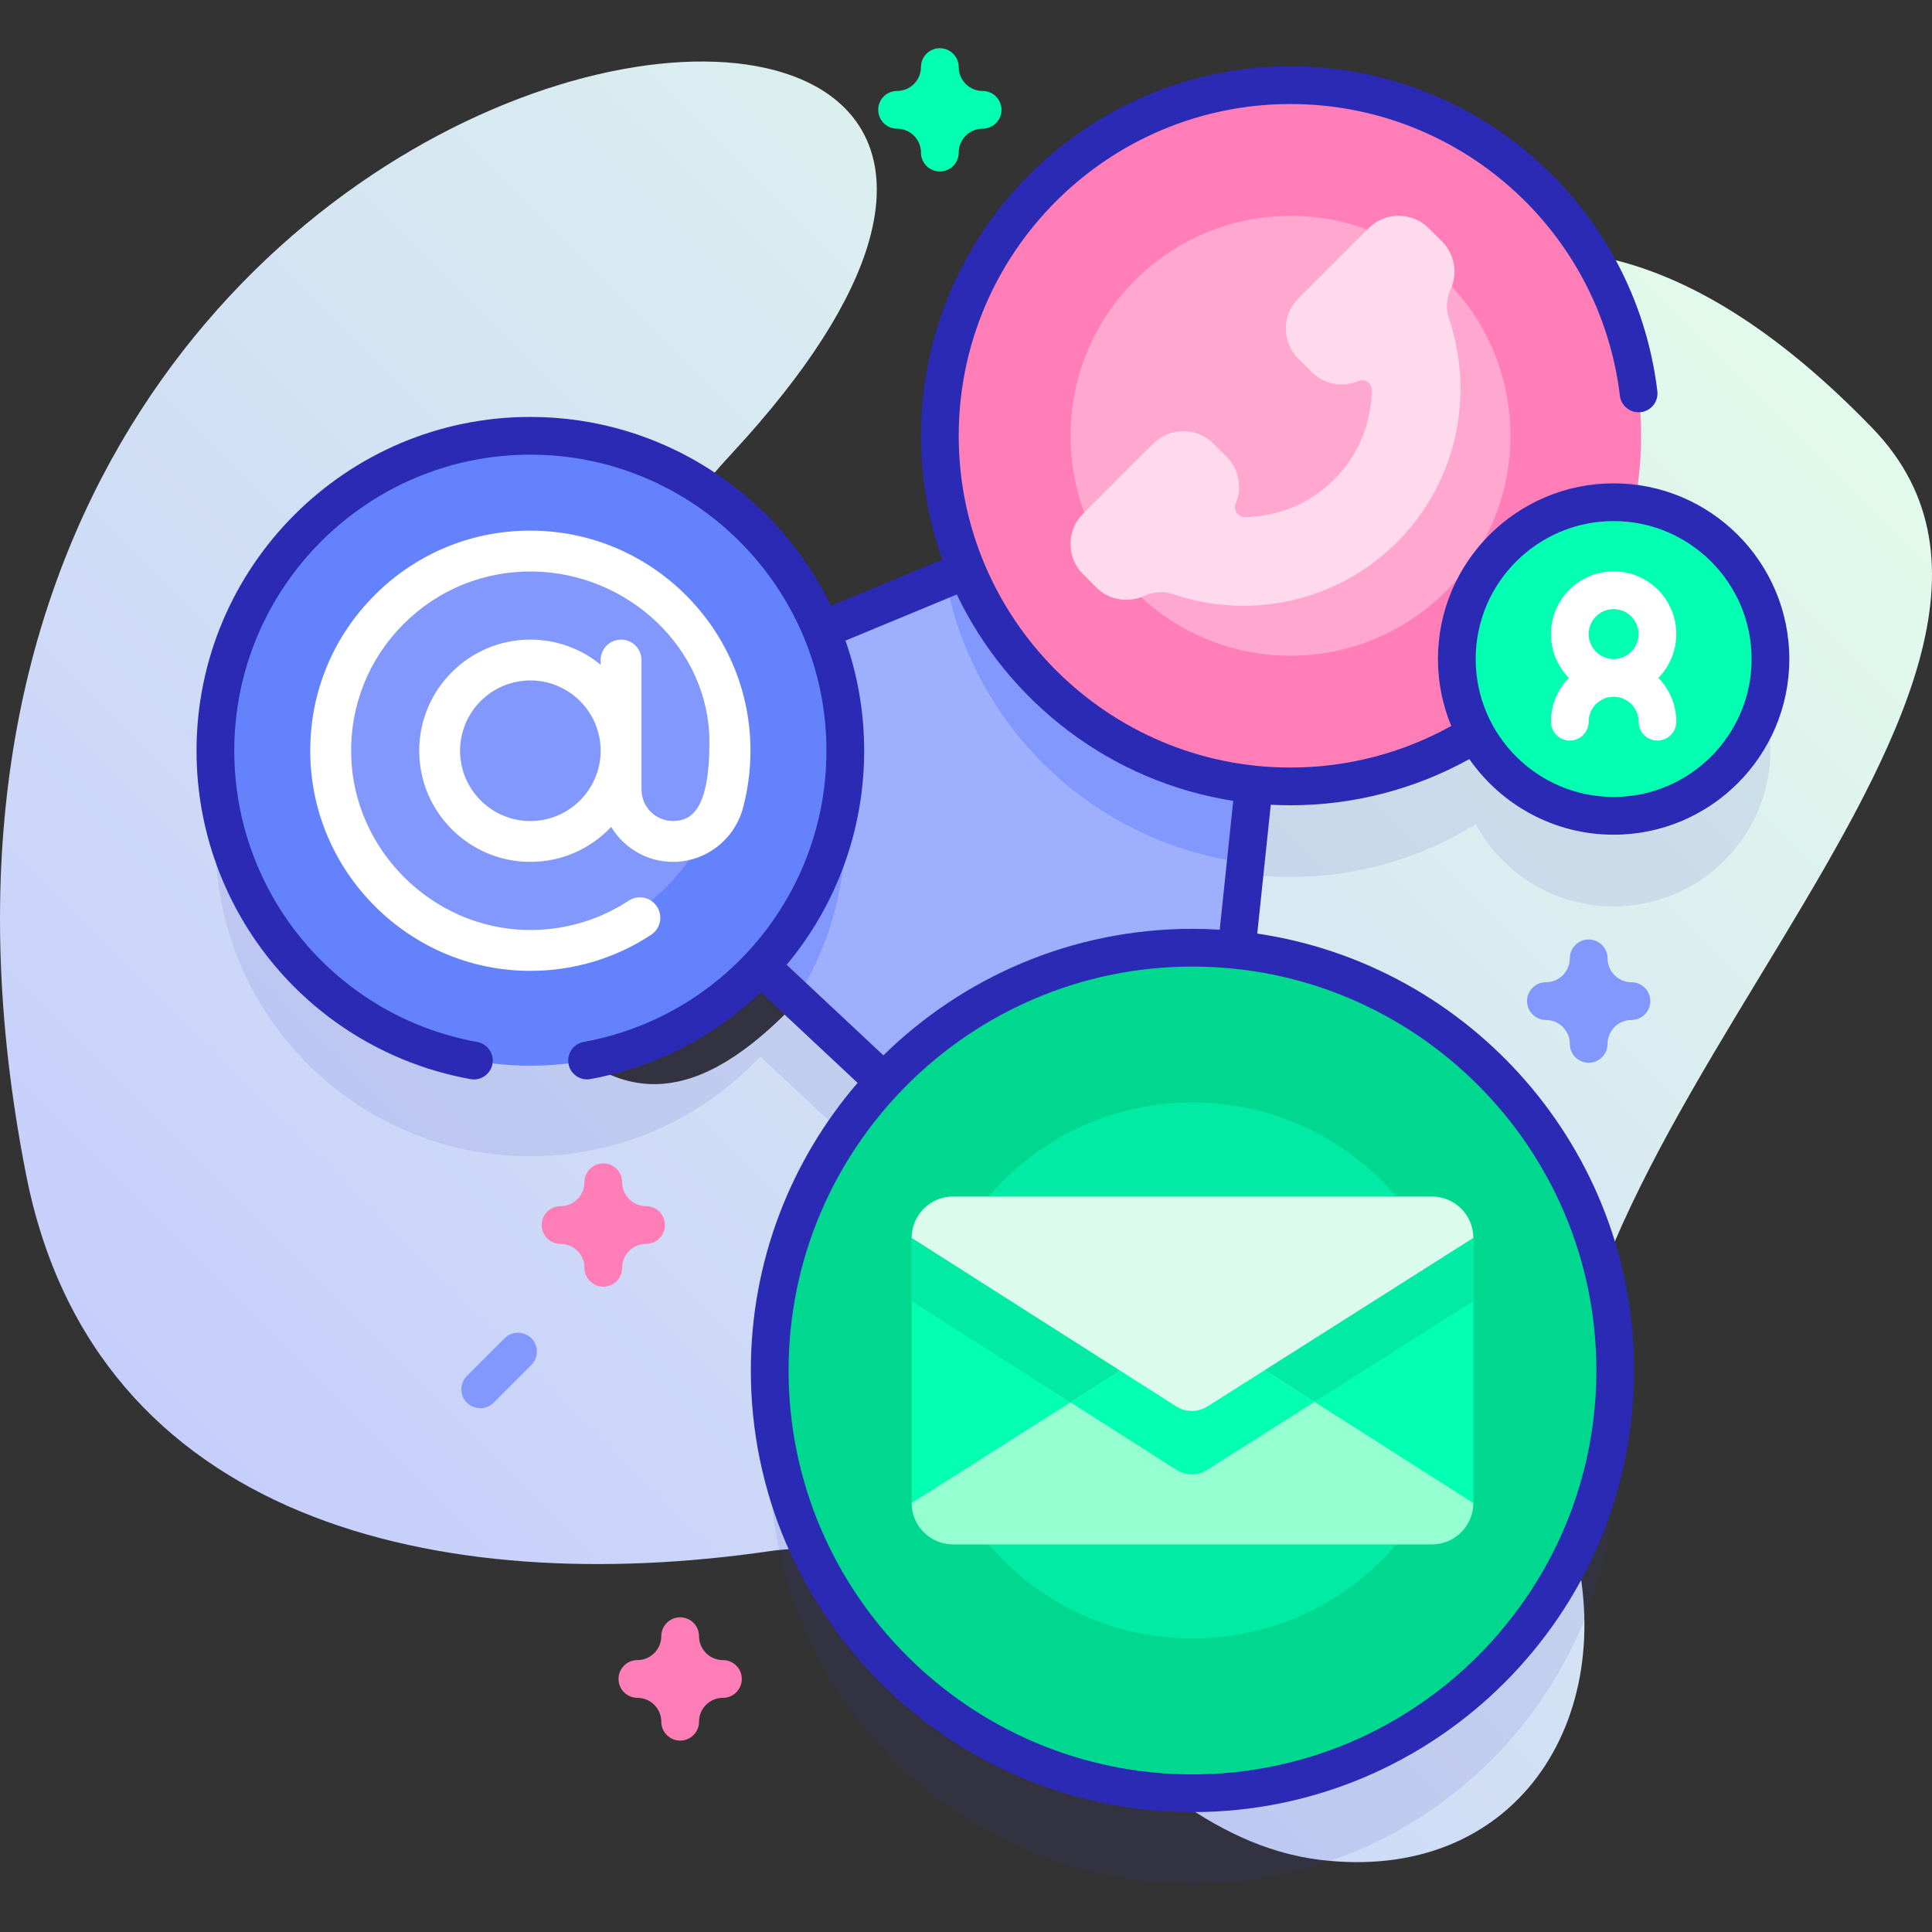 <svg width="154" height="154" viewBox="0 0 154 154" fill="none" xmlns="http://www.w3.org/2000/svg">
<rect x="0" y="0" width="154" height="154" fill="#333333" stroke="none"/>
<g clip-path="url(#clip0_124_580)">
<path d="M149.239 34.114C91.712 -25.334 69.285 125.026 39.872 76.668C35.18 68.955 49.111 46.077 58.301 36.18C107.565 -16.872 -17.403 -5.43 2.082 93.641C7.537 121.377 35.133 127.461 61.392 123.638C78.418 121.159 87.725 146.076 105.164 148.241C120.746 150.175 129.173 137.144 125.4 122.803C117.442 92.559 169.627 55.183 149.239 34.114Z" fill="url(#paint0_linear_124_580)"/>
<path d="M126.634 84.711C125.803 84.711 125.13 84.038 125.13 83.207C125.13 82.157 124.275 81.302 123.225 81.302C122.394 81.302 121.721 80.629 121.721 79.798C121.721 78.968 122.394 78.294 123.225 78.294C124.275 78.294 125.13 77.44 125.13 76.39C125.13 75.559 125.803 74.886 126.634 74.886C127.464 74.886 128.138 75.559 128.138 76.39C128.138 77.44 128.992 78.294 130.042 78.294C130.873 78.294 131.546 78.968 131.546 79.798C131.546 80.629 130.873 81.302 130.042 81.302C128.992 81.302 128.138 82.157 128.138 83.207C128.138 84.038 127.464 84.711 126.634 84.711Z" fill="#8298FD"/>
<path opacity="0.1" d="M102.866 69.905C108.284 69.905 113.341 68.362 117.625 65.692C119.739 69.597 123.872 72.249 128.624 72.249C135.527 72.249 141.123 66.653 141.123 59.749C141.123 53.411 136.405 48.179 130.291 47.364C130.634 45.614 130.815 43.806 130.815 41.955C130.815 26.519 118.302 14.006 102.866 14.006C87.43 14.006 74.917 26.52 74.917 41.955C74.917 45.746 75.673 49.36 77.04 52.656L65.472 57.449C61.699 48.354 52.736 41.955 42.276 41.955C28.411 41.955 17.171 53.195 17.171 67.06C17.171 80.925 28.411 92.165 42.276 92.165C49.507 92.165 56.02 89.104 60.6 84.212L70.452 93.432C64.81 99.457 61.355 107.554 61.355 116.459C61.355 135.071 76.442 150.158 95.054 150.158C113.665 150.158 128.753 135.071 128.753 116.459C128.753 99.035 115.528 84.7 98.569 82.942L99.952 69.754C100.909 69.854 101.881 69.905 102.866 69.905Z" fill="#2A2AB5"/>
<path d="M46.795 57.969L97.969 36.766C100.178 35.85 102.562 37.63 102.312 40.008L95.714 102.933C95.443 105.524 92.325 106.687 90.422 104.907L45.847 63.185C44.173 61.619 44.677 58.847 46.795 57.969Z" fill="#9EAFFD"/>
<path d="M67.379 66.15C67.379 71.12 65.934 75.756 63.44 79.654L45.845 63.185C44.174 61.618 44.678 58.846 46.794 57.969L62.604 51.419C65.609 55.554 67.379 60.644 67.379 66.15Z" fill="#8298FD"/>
<path d="M102.311 40.009L99.296 68.77C87.223 67.228 77.554 57.988 75.375 46.127L97.968 36.767C100.176 35.852 102.56 37.631 102.311 40.009Z" fill="#8298FD"/>
<path d="M102.865 62.686C118.301 62.686 130.814 50.173 130.814 34.737C130.814 19.301 118.301 6.788 102.865 6.788C87.429 6.788 74.916 19.301 74.916 34.737C74.916 50.173 87.429 62.686 102.865 62.686Z" fill="#FF7EB7"/>
<path d="M102.865 52.271C93.197 52.271 85.331 44.405 85.331 34.737C85.331 25.069 93.197 17.203 102.865 17.203C112.533 17.203 120.399 25.069 120.399 34.737C120.399 44.405 112.533 52.271 102.865 52.271Z" fill="#FFA7CE"/>
<path d="M111.352 43.224C116.182 38.393 117.555 31.397 115.476 25.331C115.218 24.578 115.318 23.766 115.642 23.04C116.2 21.789 115.967 20.272 114.941 19.245L113.896 18.201C112.566 16.871 110.411 16.871 109.081 18.201L103.495 23.787C102.165 25.116 102.165 27.272 103.495 28.602L104.54 29.646C105.552 30.659 107.042 30.898 108.282 30.368C108.787 30.153 109.353 30.553 109.346 31.102C109.314 33.685 108.317 36.257 106.351 38.223C104.385 40.189 101.812 41.187 99.23 41.219C98.681 41.226 98.28 40.659 98.496 40.154C99.026 38.914 98.786 37.424 97.774 36.412L96.729 35.367C95.4 34.038 93.244 34.038 91.914 35.367L86.328 40.953C84.999 42.283 84.999 44.438 86.328 45.768L87.373 46.813C88.399 47.839 89.917 48.072 91.167 47.514C91.894 47.19 92.706 47.09 93.459 47.348C99.525 49.427 106.52 48.055 111.352 43.224Z" fill="#FFDAEC"/>
<path d="M42.275 84.947C56.14 84.947 67.38 73.707 67.38 59.842C67.38 45.977 56.14 34.737 42.275 34.737C28.41 34.737 17.17 45.977 17.17 59.842C17.17 73.707 28.41 84.947 42.275 84.947Z" fill="#6582FD"/>
<path d="M42.275 75.192C50.752 75.192 57.624 68.319 57.624 59.842C57.624 51.364 50.752 44.492 42.275 44.492C33.797 44.492 26.925 51.364 26.925 59.842C26.925 68.319 33.797 75.192 42.275 75.192Z" fill="#8298FD"/>
<path d="M59.802 59.023C59.382 49.816 51.829 42.47 42.607 42.3C37.794 42.209 33.269 44.034 29.869 47.435C26.467 50.837 24.643 55.361 24.733 60.174C24.817 64.717 26.648 69.003 29.89 72.241C33.132 75.478 37.419 77.305 41.962 77.385C42.067 77.387 42.17 77.388 42.275 77.388C45.712 77.388 49.034 76.397 51.899 74.515C52.65 74.021 52.859 73.012 52.365 72.26C51.871 71.509 50.862 71.299 50.111 71.794C47.709 73.372 44.907 74.178 42.019 74.129C34.424 73.996 28.13 67.709 27.989 60.114C27.916 56.193 29.402 52.508 32.172 49.738C34.942 46.968 38.63 45.489 42.547 45.555C50.057 45.694 56.549 51.667 56.549 59.171C56.549 64.415 55.172 65.444 53.644 65.444C52.26 65.444 51.134 64.318 51.134 62.935V52.611C51.134 51.712 50.405 50.983 49.506 50.983C48.607 50.983 47.878 51.712 47.878 52.611V52.986C46.35 51.735 44.399 50.983 42.275 50.983C37.391 50.983 33.416 54.957 33.416 59.842C33.416 64.727 37.39 68.701 42.275 68.701C44.812 68.701 47.1 67.628 48.717 65.915C49.729 67.582 51.556 68.701 53.644 68.701C56.246 68.701 58.537 66.942 59.217 64.422C59.688 62.672 59.885 60.855 59.802 59.023ZM42.275 65.445C39.185 65.445 36.672 62.931 36.672 59.842C36.672 56.753 39.185 54.239 42.275 54.239C45.364 54.239 47.877 56.753 47.877 59.842C47.877 62.931 45.364 65.445 42.275 65.445Z" fill="white"/>
<path d="M95.053 142.94C113.664 142.94 128.752 127.852 128.752 109.241C128.752 90.629 113.664 75.541 95.053 75.541C76.441 75.541 61.353 90.629 61.353 109.241C61.353 127.852 76.441 142.94 95.053 142.94Z" fill="#00D78F"/>
<path d="M95.053 130.603C106.851 130.603 116.416 121.039 116.416 109.241C116.416 97.442 106.851 87.878 95.053 87.878C83.255 87.878 73.69 97.442 73.69 109.241C73.69 121.039 83.255 130.603 95.053 130.603Z" fill="#01EBA4"/>
<path d="M117.438 98.675V119.808C117.438 121.631 115.965 123.1 114.142 123.1H75.964C74.144 123.1 72.668 121.631 72.668 119.808V98.675C72.668 96.855 74.144 95.379 75.964 95.379H114.142C115.965 95.379 117.438 96.855 117.438 98.675Z" fill="#02FFB2"/>
<path d="M117.438 98.675V103.721L96.239 117.156C95.485 117.635 94.52 117.635 93.766 117.156L72.668 103.721V98.675C72.668 96.855 74.144 95.379 75.964 95.379H114.142C115.965 95.379 117.438 96.855 117.438 98.675Z" fill="#01EBA4"/>
<path d="M72.67 119.808L93.868 106.371C94.623 105.892 95.587 105.893 96.341 106.373L117.438 119.808C117.438 121.626 115.963 123.102 114.144 123.102H75.964C74.142 123.102 72.67 121.626 72.67 119.808Z" fill="#96FFD1"/>
<path d="M104.776 111.744L96.239 117.156C95.485 117.636 94.52 117.636 93.766 117.156L85.327 111.782L93.868 106.37C94.621 105.891 95.586 105.894 96.34 106.373L104.776 111.744Z" fill="#02FFB2"/>
<path d="M117.438 98.674L96.24 112.112C95.485 112.59 94.521 112.589 93.767 112.109L72.67 98.674C72.67 96.856 74.146 95.381 75.964 95.381H114.144C115.966 95.38 117.438 96.856 117.438 98.674Z" fill="#DBFCED"/>
<path d="M128.623 65.03C135.526 65.03 141.122 59.434 141.122 52.531C141.122 45.627 135.526 40.031 128.623 40.031C121.719 40.031 116.123 45.627 116.123 52.531C116.123 59.434 121.719 65.03 128.623 65.03Z" fill="#02FFB2"/>
<path d="M102.864 64.189C107.879 64.189 112.775 62.917 117.122 60.507C119.654 64.146 123.863 66.534 128.623 66.534C136.345 66.534 142.626 60.252 142.626 52.531C142.626 44.809 136.345 38.527 128.623 38.527C120.901 38.527 114.619 44.809 114.619 52.531C114.619 54.42 114.998 56.222 115.679 57.868C111.774 60.037 107.372 61.182 102.864 61.182C88.282 61.182 76.419 49.319 76.419 34.737C76.419 20.155 88.282 8.292 102.864 8.292C116.236 8.292 127.524 18.287 129.121 31.54C129.22 32.364 129.968 32.952 130.794 32.853C131.618 32.754 132.206 32.005 132.107 31.18C130.329 16.417 117.757 5.284 102.864 5.284C86.624 5.284 73.412 18.497 73.412 34.737C73.412 38.198 74.013 41.52 75.115 44.608L66.24 48.285C61.931 39.386 52.808 33.234 42.275 33.234C27.603 33.234 15.666 45.17 15.666 59.843C15.666 72.717 24.851 83.725 37.506 86.017C37.596 86.033 37.687 86.041 37.776 86.041C38.489 86.041 39.122 85.532 39.254 84.805C39.402 83.988 38.859 83.205 38.042 83.057C26.819 81.025 18.674 71.261 18.674 59.842C18.674 46.828 29.261 36.241 42.275 36.241C55.288 36.241 65.876 46.829 65.876 59.842C65.876 71.252 57.737 81.014 46.525 83.054C45.708 83.202 45.166 83.986 45.315 84.803C45.464 85.62 46.245 86.161 47.063 86.013C52.331 85.055 56.993 82.581 60.645 79.096L68.359 86.316C63.058 92.48 59.849 100.492 59.849 109.24C59.849 128.651 75.641 144.443 95.052 144.443C114.464 144.443 130.256 128.651 130.256 109.24C130.256 91.583 117.188 76.923 100.216 74.417L101.293 64.146C101.813 64.174 102.337 64.189 102.864 64.189ZM128.623 41.535C134.686 41.535 139.619 46.468 139.619 52.531C139.619 58.594 134.686 63.526 128.623 63.526C122.56 63.526 117.627 58.594 117.627 52.531C117.627 46.468 122.56 41.535 128.623 41.535ZM127.248 109.241C127.248 126.993 112.805 141.436 95.052 141.436C77.3 141.436 62.857 126.993 62.857 109.241C62.857 91.488 77.3 77.045 95.052 77.045C112.805 77.045 127.248 91.488 127.248 109.241ZM97.224 74.107C96.505 74.063 95.782 74.038 95.052 74.038C85.469 74.038 76.77 77.888 70.416 84.122L62.703 76.903C66.585 72.254 68.883 66.281 68.883 59.843C68.883 56.767 68.358 53.813 67.393 51.063L76.269 47.385C80.382 55.998 88.558 62.314 98.302 63.836L97.224 74.107Z" fill="#2A2AB5"/>
<path d="M133.62 50.542C133.62 47.786 131.378 45.545 128.623 45.545C125.867 45.545 123.626 47.786 123.626 50.542C123.626 51.901 124.173 53.133 125.056 54.035C124.173 54.936 123.626 56.169 123.626 57.528C123.626 58.358 124.299 59.031 125.13 59.031C125.96 59.031 126.634 58.358 126.634 57.528C126.634 56.431 127.526 55.538 128.623 55.538C129.72 55.538 130.612 56.431 130.612 57.528C130.612 58.358 131.285 59.031 132.116 59.031C132.946 59.031 133.62 58.358 133.62 57.528C133.62 56.169 133.073 54.936 132.19 54.035C133.073 53.133 133.62 51.901 133.62 50.542ZM128.623 48.553C129.72 48.553 130.612 49.445 130.612 50.542C130.612 51.638 129.72 52.531 128.623 52.531C127.526 52.531 126.634 51.638 126.634 50.542C126.634 49.445 127.526 48.553 128.623 48.553Z" fill="white"/>
<path d="M54.215 138.743C53.385 138.743 52.712 138.069 52.712 137.239C52.712 136.188 51.857 135.334 50.807 135.334C49.976 135.334 49.303 134.66 49.303 133.83C49.303 132.999 49.976 132.326 50.807 132.326C51.857 132.326 52.712 131.471 52.712 130.421C52.712 129.591 53.385 128.917 54.215 128.917C55.046 128.917 55.719 129.591 55.719 130.421C55.719 131.471 56.574 132.326 57.624 132.326C58.455 132.326 59.128 132.999 59.128 133.83C59.128 134.66 58.455 135.334 57.624 135.334C56.574 135.334 55.719 136.188 55.719 137.239C55.719 138.069 55.046 138.743 54.215 138.743Z" fill="#FF7EB7"/>
<path d="M48.089 102.561C47.259 102.561 46.586 101.887 46.586 101.057C46.586 100.007 45.731 99.152 44.681 99.152C43.85 99.152 43.177 98.479 43.177 97.648C43.177 96.818 43.85 96.144 44.681 96.144C45.731 96.144 46.586 95.29 46.586 94.24C46.586 93.409 47.259 92.736 48.089 92.736C48.92 92.736 49.593 93.409 49.593 94.24C49.593 95.29 50.448 96.144 51.498 96.144C52.329 96.144 53.002 96.818 53.002 97.648C53.002 98.479 52.329 99.152 51.498 99.152C50.448 99.152 49.593 100.007 49.593 101.057C49.593 101.887 48.92 102.561 48.089 102.561Z" fill="#FF7EB7"/>
<path d="M74.916 13.667C74.085 13.667 73.412 12.993 73.412 12.163C73.412 11.113 72.557 10.258 71.507 10.258C70.676 10.258 70.003 9.585 70.003 8.754C70.003 7.924 70.676 7.25 71.507 7.25C72.557 7.25 73.412 6.396 73.412 5.345C73.412 4.515 74.085 3.842 74.916 3.842C75.746 3.842 76.419 4.515 76.419 5.345C76.419 6.396 77.274 7.25 78.324 7.25C79.155 7.25 79.828 7.924 79.828 8.754C79.828 9.585 79.155 10.258 78.324 10.258C77.274 10.258 76.419 11.113 76.419 12.163C76.419 12.994 75.746 13.667 74.916 13.667Z" fill="#02FFB2"/>
<path d="M38.281 112.248C37.895 112.248 37.511 112.101 37.217 111.807C36.63 111.22 36.63 110.268 37.217 109.681L40.225 106.673C40.812 106.086 41.764 106.086 42.352 106.673C42.939 107.26 42.939 108.212 42.352 108.8L39.344 111.807C39.05 112.101 38.666 112.248 38.281 112.248Z" fill="#8298FD"/>
</g>
<defs>
<linearGradient id="paint0_linear_124_580" x1="26.189" y1="126.943" x2="134.136" y2="18.995" gradientUnits="userSpaceOnUse">
<stop stop-color="#C6CEFB"/>
<stop offset="0.255" stop-color="#CEDAF7"/>
<stop offset="0.989" stop-color="#E2FAEB"/>
</linearGradient>
<clipPath id="clip0_124_580">
<rect width="154" height="154" fill="white"/>
</clipPath>
</defs>
</svg>
